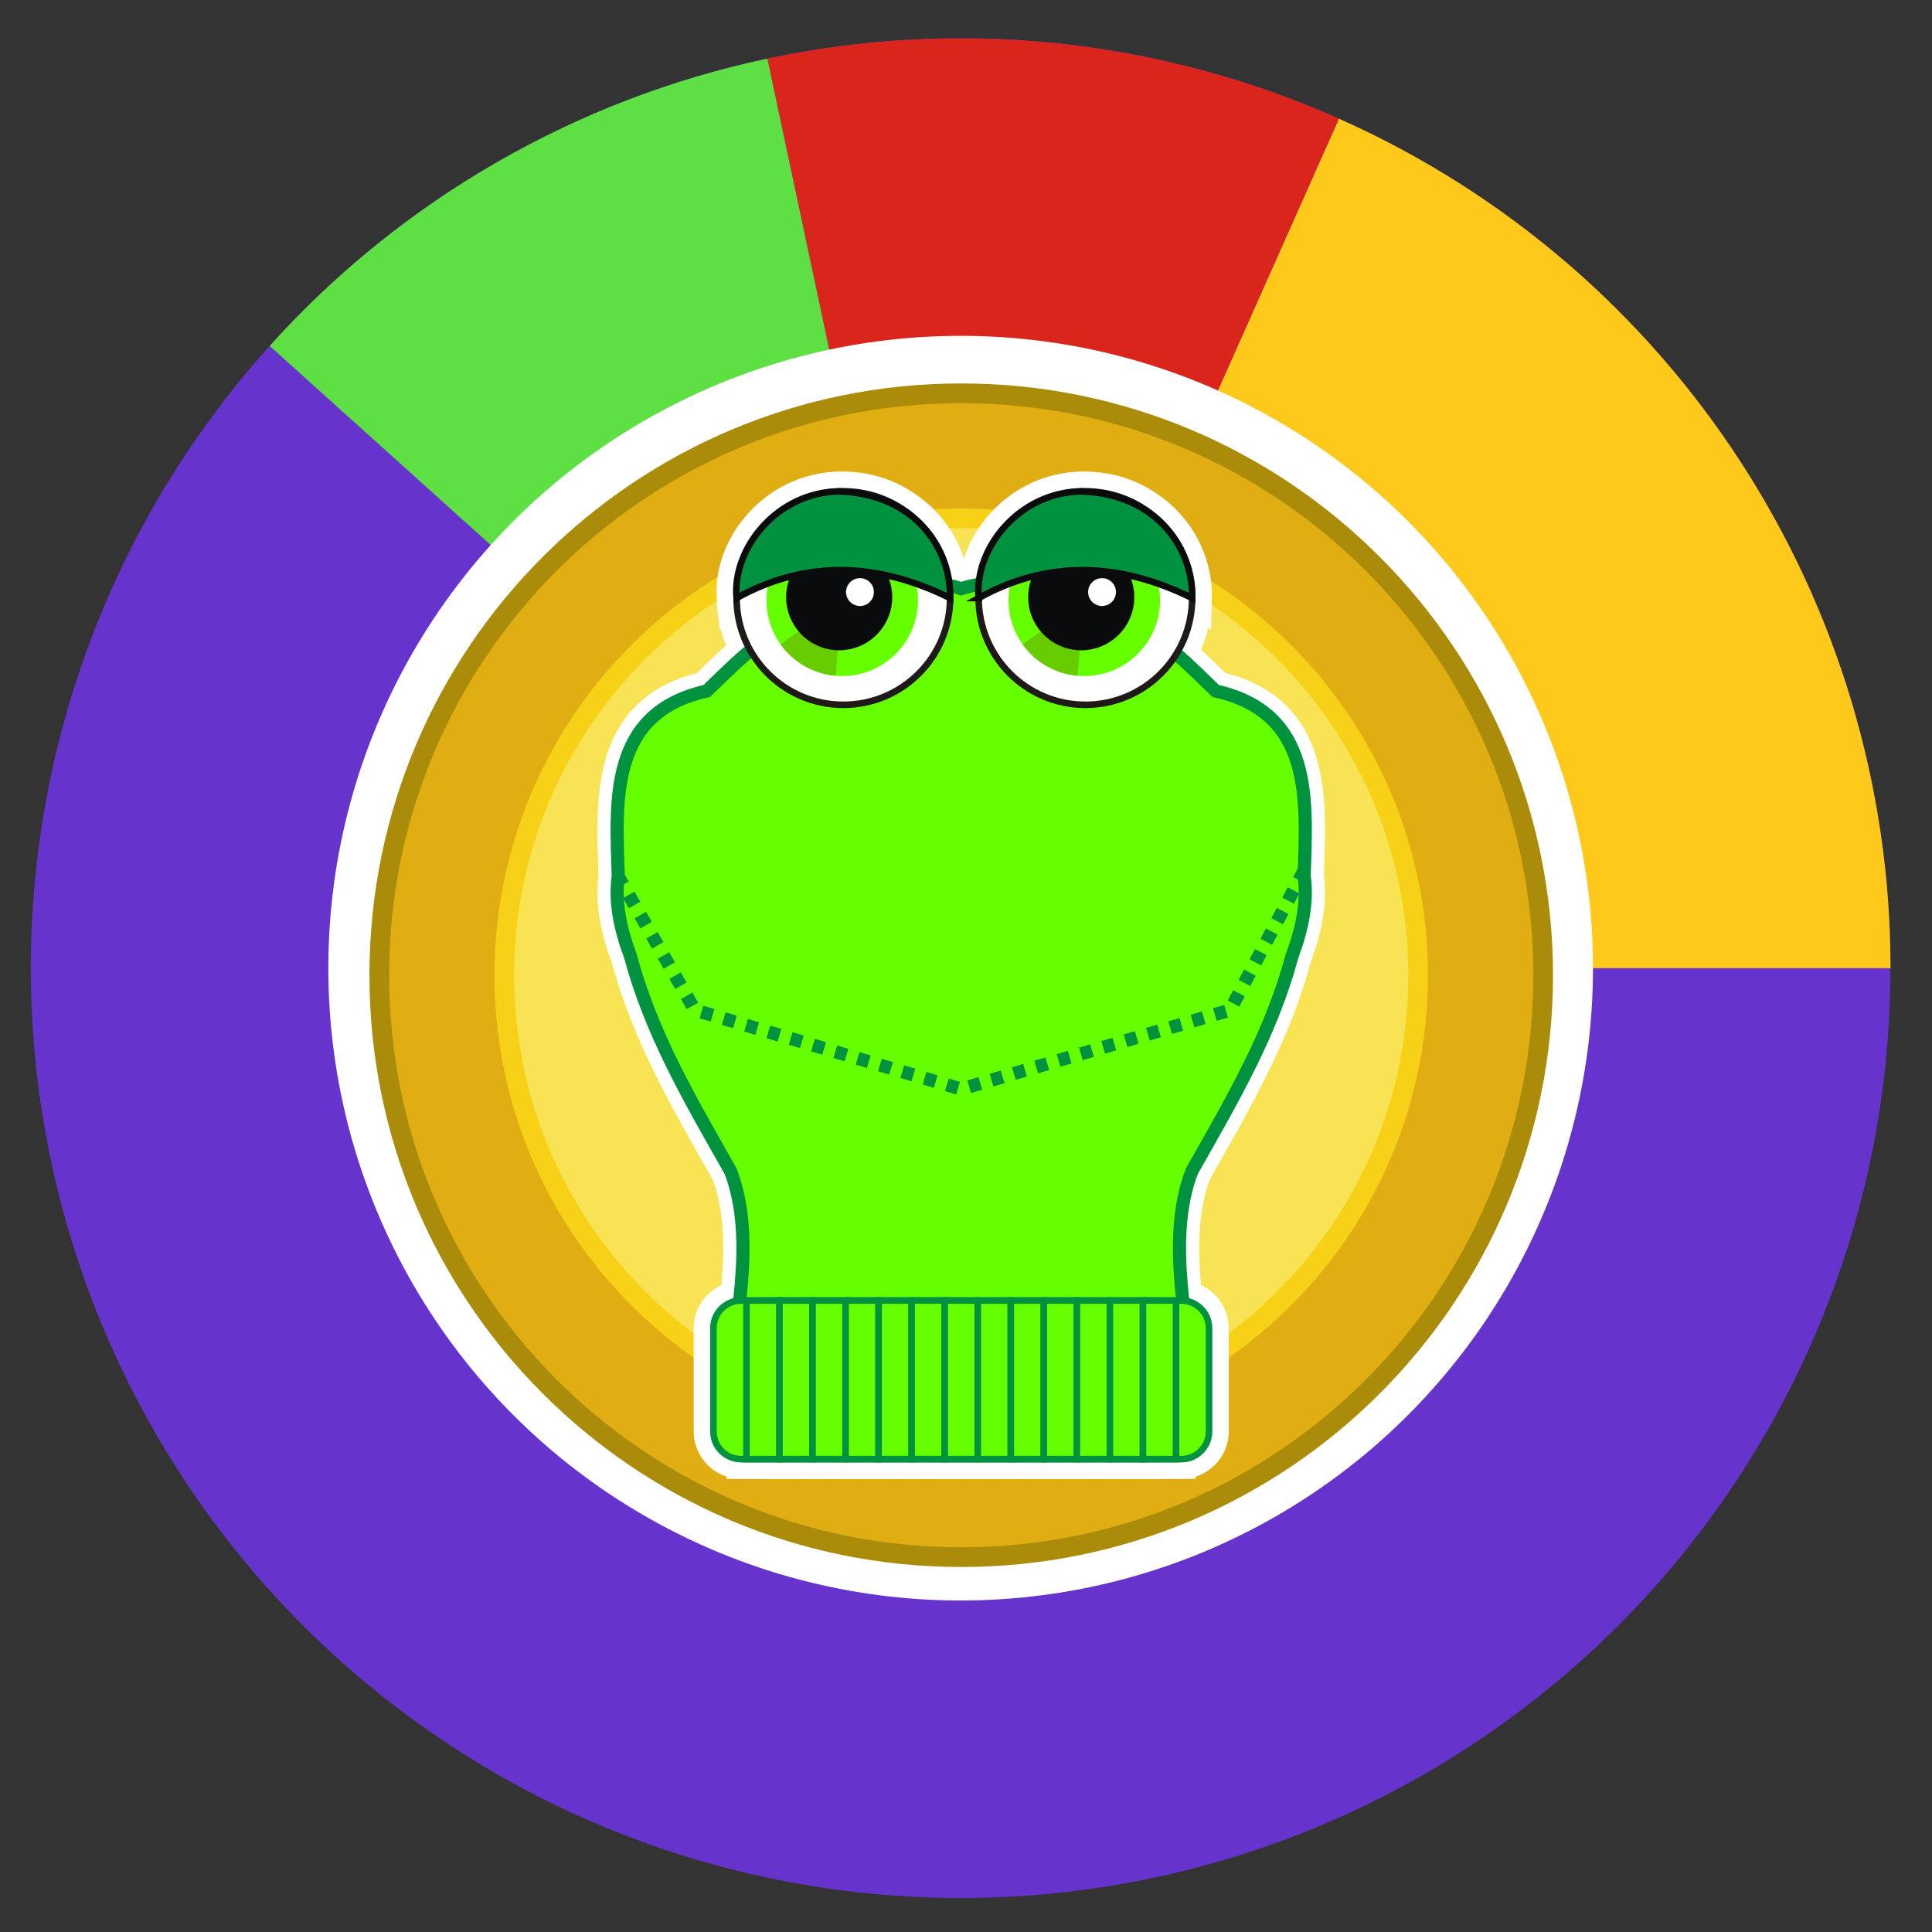 <?xml version="1.0" encoding="UTF-8"?>
<!DOCTYPE svg PUBLIC "-//W3C//DTD SVG 1.1//EN" "http://www.w3.org/Graphics/SVG/1.1/DTD/svg11.dtd">
<!-- Creator: CorelDRAW -->
<svg xmlns="http://www.w3.org/2000/svg" xml:space="preserve" width="830mm" height="830mm" style="shape-rendering:geometricPrecision; text-rendering:geometricPrecision; image-rendering:optimizeQuality; fill-rule:evenodd; clip-rule:evenodd"
viewBox="0 0 830 830">
 <rect x="0" y="0" width="830" height="830" fill="#333333" stroke="none"/>
 <defs>
  <style type="text/css">
   <![CDATA[
    .str8 {stroke:#1F1A17;stroke-width:0.076}
    .str5 {stroke:#00923F;stroke-width:2.822}
    .str9 {stroke:#0A0B0C;stroke-width:2.822}
    .str7 {stroke:#1F1A17;stroke-width:2.822}
    .str4 {stroke:#00923F;stroke-width:5.644}
    .str0 {stroke:#AB8C0A;stroke-width:8.467}
    .str1 {stroke:#F7D117;stroke-width:8.467}
    .str2 {stroke:white;stroke-width:16.933}
    .str6 {stroke:#00923F;stroke-width:5.644;stroke-dasharray:5 5}
    .str3 {stroke:white;stroke-width:16.933;stroke-dasharray:16 16}
    .fil4 {fill:none}
    .fil12 {fill:#00923F}
    .fil11 {fill:#0A0B0C}
    .fil8 {fill:white}
    .fil3 {fill:#5EE045}
    .fil0 {fill:#6633CC}
    .fil10 {fill:#66CC00}
    .fil9 {fill:#66FF00}
    .fil2 {fill:#DA251D}
    .fil1 {fill:#FFC91C}
    .fil5 {fill:white}
    .fil6 {fill:#E0AD12}
    .fil7 {fill:#F7E354}
   ]]>
  </style>
 </defs>
 <g id="Capa_x0020_1">
  <circle id="_357884304" class="fil0" cx="412.704" cy="415.928" r="399.471"/>
  <path id="_354063144" class="fil1" d="M412.704 415.925l162.498 -364.941c144.114,64.132 236.971,207.172 236.971,364.941l-399.471 0 0.001 0z"/>
  <path id="_354062568" class="fil2" d="M412.704 415.925l-83.055 -390.741c27.263,-5.754 55.158,-8.73 83.055,-8.73 55.939,0 111.437,11.802 162.498,34.529l-162.498 364.941 0 0.001z"/>
  <path id="_354062976" class="fil3" d="M412.704 415.925l-296.86 -267.305c56.377,-62.62 131.334,-105.927 213.804,-123.435l83.055 390.741 0 -0.001z"/>
  <circle id="_357884616" class="fil4" cx="412.704" cy="415.929" r="272.325"/>
  <circle id="_354059760" class="fil5" cx="412.704" cy="415.929" r="271.654"/>
  <g id="_742260832">
   <path id="_742260088" class="fil6 str0" d="M412.948 168.962c138.048,0 250,111.952 250,250 0,138.048 -111.952,250 -250,250 -138.048,0 -250,-111.952 -250,-250 0,-138.048 111.952,-250 250,-250z"/>
   <path id="_742259992" class="fil7 str1" d="M412.947 222.68c108.385,0 196.282,87.897 196.282,196.282 0,108.385 -87.897,196.282 -196.282,196.282 -108.385,0 -196.282,-87.897 -196.282,-196.282 0,-108.385 87.897,-196.282 196.282,-196.282z"/>
   <g>
    <g>
     <g>
      <path id="_742260016" class="fil8 str2" d="M312.344 600.019c3.072,-29.912 12.807,-67.547 1.514,-96.894 -18.272,-32.155 -34.192,-59.577 -43.043,-92.438 -4.449,-11.864 -6.743,-23.528 -5.206,-34.164 -0.986,-32.344 -4.245,-70.251 38.018,-79.663 9.281,-8.829 23.344,-23.958 35.947,-27.341 11.375,-17.8 52.63,-23.648 73.373,-16.608 20.743,-7.04 61.998,-1.192 73.373,16.607 12.603,3.383 26.668,18.512 35.948,27.341 42.263,9.412 39.005,47.319 38.018,79.663 1.537,10.637 -0.757,22.3 -5.206,34.164 -8.851,32.861 -24.771,60.282 -43.044,92.438 -11.293,29.347 -1.558,66.982 1.514,96.894l-7.07 0 -2.032 0 -1.001 0 -2.033 0 -0.999 0 -2.036 0 -0.997 0 -2.037 0 -0.995 0 -2.039 0 -0.993 0 -2.041 0 -0.992 0 -2.043 0 -0.99 0 -2.044 0 -0.988 0 -2.046 0 -0.987 0 -2.047 0 -0.986 0 -2.048 0 -0.984 0 -2.05 0 -0.983 0 -2.051 0 -0.982 0 -2.052 0 -0.981 0 -2.053 0 -0.98 0 -2.054 0 -0.978 0 -2.056 0 -0.978 0 -2.056 0 -0.977 0 -2.057 0 -0.976 0 -2.058 0 -0.975 0 -2.059 0 -0.974 0 -2.059 0 -0.974 0 -2.06 0 -0.973 0 -2.06 0 -0.973 0 -2.061 0 -0.972 0 -2.061 0 -0.972 0 -2.062 0 -0.972 0 -2.062 0 -0.971 0 -2.062 0 -0.971 0 -2.062 0 -0.971 0 -2.063 0 -0.971 0 -2.063 0 -0.971 0 -2.063 0 -0.971 0 -2.062 0 -0.971 0 -2.062 0 -0.972 0 -2.062 0 -0.972 0 -2.062 0 -0.972 0 -2.061 0 -0.973 0 -2.061 0 -0.973 0 -2.06 0 -0.973 0 -2.06 0 -0.974 0 -2.059 0 -0.975 0 -2.058 0 -0.976 0 -2.057 0 -0.976 0 -2.057 0 -0.978 0 -2.055 0 -0.979 0 -2.054 0 -0.98 0 -2.053 0 -0.98 0 -2.053 0 -0.982 0 -2.051 0 -0.983 0 -2.05 0 -0.984 0 -2.049 0 -0.985 0 -2.047 0 -0.987 0 -2.046 0 -0.988 0 -2.044 0 -0.99 0 -2.043 0 -0.991 0 -2.041 0 -0.993 0 -2.039 0 -0.995 0 -2.037 0 -0.997 0 -2.035 0 -0.999 0 -2.034 0 -1.001 0 -2.031 0 -7.071 0z"/>
      <g>
       <path id="_742260400" class="fil8 str2" d="M318.342 558.719l189.212 0c6.521,0 11.857,5.335 11.857,11.857l0 44.423c0,6.521 -5.335,11.857 -11.857,11.857l-189.212 0c-6.521,0 -11.857,-5.335 -11.857,-11.857l0 -44.423c0,-6.521 5.335,-11.857 11.857,-11.857z"/>
       <polygon id="_742260136" class="fil8 str2" points="320.68,558.719 334.875,558.719 334.875,626.855 320.68,626.855 "/>
       <polygon id="_742260472" class="fil8 str2" points="334.875,558.719 349.07,558.719 349.07,626.855 334.875,626.855 "/>
       <polygon id="_742260208" class="fil8 str2" points="349.07,558.719 363.265,558.719 363.265,626.855 349.07,626.855 "/>
       <polygon id="_742260448" class="fil8 str2" points="363.265,558.719 377.46,558.719 377.46,626.855 363.265,626.855 "/>
       <polygon id="_742260568" class="fil8 str2" points="377.46,558.719 391.655,558.719 391.655,626.855 377.46,626.855 "/>
       <polygon id="_742260328" class="fil8 str2" points="391.655,558.719 405.85,558.719 405.85,626.855 391.655,626.855 "/>
       <polygon id="_742260640" class="fil8 str2" points="405.85,558.719 420.045,558.719 420.045,626.855 405.85,626.855 "/>
       <polygon id="_742259224" class="fil8 str2" points="420.045,558.719 434.24,558.719 434.24,626.855 420.045,626.855 "/>
       <polygon id="_742259320" class="fil8 str2" points="434.24,558.719 448.435,558.719 448.435,626.855 434.24,626.855 "/>
       <polygon id="_742259920" class="fil8 str2" points="448.435,558.719 462.63,558.719 462.63,626.855 448.435,626.855 "/>
       <polygon id="_742259656" class="fil8 str2" points="462.63,558.719 476.825,558.719 476.825,626.855 462.63,626.855 "/>
       <polygon id="_742259872" class="fil8 str2" points="476.825,558.719 491.02,558.719 491.02,626.855 476.825,626.855 "/>
       <polygon id="_742259560" class="fil8 str2" points="491.02,558.719 505.215,558.719 505.215,626.855 491.02,626.855 "/>
      </g>
      <polyline id="_742259464" class="fil4 str3" points="265.147,375.762 298.496,433.922 412.887,467.878 528.455,433.922 560.645,373.22 "/>
     </g>
     <path id="_742259632" class="fil8 str2" d="M362.305 211.069c25.325,0 45.862,20.537 45.862,45.862 0,25.324 -20.537,45.862 -45.862,45.862 -25.325,0 -45.862,-20.537 -45.862,-45.862 0,-25.324 20.537,-45.862 45.862,-45.862z"/>
     <path id="_742259584" class="fil8 str2" d="M361.83 225.327c17.976,0 32.555,14.578 32.555,32.555 0,17.976 -14.578,32.555 -32.555,32.555 -17.977,0 -32.555,-14.578 -32.555,-32.555 0,-17.976 14.578,-32.555 32.555,-32.555z"/>
     <path id="_742259704" class="fil8 str2" d="M361.83 257.881l-2.866 32.428c-9.471,-0.835 -18.119,-5.783 -23.64,-13.525l26.506 -18.902z"/>
     <path id="_742259128" class="fil8 str2" d="M360.519 233.813c12.566,0 22.757,10.191 22.757,22.757 0,12.566 -10.191,22.757 -22.757,22.757 -12.566,0 -22.757,-10.191 -22.757,-22.757 0,-12.566 10.191,-22.757 22.757,-22.757z"/>
     <path id="_742258864" class="fil8 str2" d="M369.454 248.338c3.322,0 6.015,2.694 6.015,6.015 0,3.321 -2.694,6.015 -6.015,6.015 -3.322,0 -6.015,-2.694 -6.015,-6.015 0,-3.322 2.694,-6.015 6.015,-6.015z"/>
     <path id="_742259080" class="fil8 str2" d="M316.443 256.931c29.707,-16.505 60.608,-15.406 91.724,0 0.567,-20.335 -14.289,-44.548 -47.38,-45.837 -26.93,0.246 -46.281,24.494 -44.344,45.837z"/>
     <path id="_742258432" class="fil8 str2" d="M466.294 211.069c25.325,0 45.862,20.537 45.862,45.862 0,25.324 -20.537,45.862 -45.862,45.862 -25.325,0 -45.862,-20.537 -45.862,-45.862 0,-25.324 20.537,-45.862 45.862,-45.862z"/>
     <path id="_742258408" class="fil8 str2" d="M465.819 225.327c17.977,0 32.555,14.578 32.555,32.555 0,17.976 -14.578,32.555 -32.555,32.555 -17.977,0 -32.555,-14.578 -32.555,-32.555 0,-17.976 14.578,-32.555 32.555,-32.555z"/>
     <path id="_742258576" class="fil8 str2" d="M465.819 257.881l-2.866 32.428c-9.471,-0.835 -18.119,-5.783 -23.64,-13.525l26.506 -18.902z"/>
     <path id="_742258816" class="fil8 str2" d="M464.508 233.813c12.566,0 22.757,10.191 22.757,22.757 0,12.566 -10.191,22.757 -22.757,22.757 -12.566,0 -22.757,-10.191 -22.757,-22.757 0,-12.566 10.191,-22.757 22.757,-22.757z"/>
     <path id="_742259152" class="fil8 str2" d="M473.443 248.338c3.321,0 6.015,2.694 6.015,6.015 0,3.321 -2.694,6.015 -6.015,6.015 -3.322,0 -6.015,-2.694 -6.015,-6.015 0,-3.322 2.694,-6.015 6.015,-6.015z"/>
     <path id="_742258648" class="fil8 str2" d="M420.432 256.931c29.707,-16.505 60.608,-15.406 91.724,0 0.567,-20.335 -14.289,-44.548 -47.38,-45.837 -26.93,0.246 -46.281,24.494 -44.343,45.837z"/>
    </g>
    <g>
     <path id="_742258480" class="fil9 str4" d="M312.344 600.019c3.072,-29.912 12.807,-67.547 1.514,-96.894 -18.272,-32.155 -34.192,-59.577 -43.043,-92.438 -4.449,-11.864 -6.743,-23.528 -5.206,-34.164 -0.986,-32.344 -4.245,-70.251 38.018,-79.663 9.281,-8.829 23.344,-23.958 35.947,-27.341 11.375,-17.8 52.63,-23.648 73.373,-16.608 20.743,-7.04 61.998,-1.192 73.373,16.607 12.603,3.383 26.668,18.512 35.948,27.341 42.263,9.412 39.005,47.319 38.018,79.663 1.537,10.637 -0.757,22.3 -5.206,34.164 -8.851,32.861 -24.771,60.282 -43.044,92.438 -11.293,29.347 -1.558,66.982 1.514,96.894l-7.07 0 -2.032 0 -1.001 0 -2.033 0 -0.999 0 -2.036 0 -0.997 0 -2.037 0 -0.995 0 -2.039 0 -0.993 0 -2.041 0 -0.992 0 -2.043 0 -0.99 0 -2.044 0 -0.988 0 -2.046 0 -0.987 0 -2.047 0 -0.986 0 -2.048 0 -0.984 0 -2.05 0 -0.983 0 -2.051 0 -0.982 0 -2.052 0 -0.981 0 -2.053 0 -0.98 0 -2.054 0 -0.978 0 -2.056 0 -0.978 0 -2.056 0 -0.977 0 -2.057 0 -0.976 0 -2.058 0 -0.975 0 -2.059 0 -0.974 0 -2.059 0 -0.974 0 -2.06 0 -0.973 0 -2.06 0 -0.973 0 -2.061 0 -0.972 0 -2.061 0 -0.972 0 -2.062 0 -0.972 0 -2.062 0 -0.971 0 -2.062 0 -0.971 0 -2.062 0 -0.971 0 -2.063 0 -0.971 0 -2.063 0 -0.971 0 -2.063 0 -0.971 0 -2.062 0 -0.971 0 -2.062 0 -0.972 0 -2.062 0 -0.972 0 -2.062 0 -0.972 0 -2.061 0 -0.973 0 -2.061 0 -0.973 0 -2.06 0 -0.973 0 -2.06 0 -0.974 0 -2.059 0 -0.975 0 -2.058 0 -0.976 0 -2.057 0 -0.976 0 -2.057 0 -0.978 0 -2.055 0 -0.979 0 -2.054 0 -0.98 0 -2.053 0 -0.98 0 -2.053 0 -0.982 0 -2.051 0 -0.983 0 -2.05 0 -0.984 0 -2.049 0 -0.985 0 -2.047 0 -0.987 0 -2.046 0 -0.988 0 -2.044 0 -0.99 0 -2.043 0 -0.991 0 -2.041 0 -0.993 0 -2.039 0 -0.995 0 -2.037 0 -0.997 0 -2.035 0 -0.999 0 -2.034 0 -1.001 0 -2.031 0 -7.071 0z"/>
     <g>
      <path id="_742257760" class="fil9 str5" d="M318.342 558.719l189.212 0c6.521,0 11.857,5.335 11.857,11.857l0 44.423c0,6.521 -5.335,11.857 -11.857,11.857l-189.212 0c-6.521,0 -11.857,-5.335 -11.857,-11.857l0 -44.423c0,-6.521 5.335,-11.857 11.857,-11.857z"/>
      <polygon id="_742257880" class="fil9 str5" points="320.68,558.719 334.875,558.719 334.875,626.855 320.68,626.855 "/>
      <polygon id="_742258288" class="fil9 str5" points="334.875,558.719 349.07,558.719 349.07,626.855 334.875,626.855 "/>
      <polygon id="_742258192" class="fil9 str5" points="349.07,558.719 363.265,558.719 363.265,626.855 349.07,626.855 "/>
      <polygon id="_742258096" class="fil9 str5" points="363.265,558.719 377.46,558.719 377.46,626.855 363.265,626.855 "/>
      <polygon id="_742257664" class="fil9 str5" points="377.46,558.719 391.655,558.719 391.655,626.855 377.46,626.855 "/>
      <polygon id="_742257712" class="fil9 str5" points="391.655,558.719 405.85,558.719 405.85,626.855 391.655,626.855 "/>
      <polygon id="_742258168" class="fil9 str5" points="405.85,558.719 420.045,558.719 420.045,626.855 405.85,626.855 "/>
      <polygon id="_742257952" class="fil9 str5" points="420.045,558.719 434.24,558.719 434.24,626.855 420.045,626.855 "/>
      <polygon id="_742257832" class="fil9 str5" points="434.24,558.719 448.435,558.719 448.435,626.855 434.24,626.855 "/>
      <polygon id="_742258144" class="fil9 str5" points="448.435,558.719 462.63,558.719 462.63,626.855 448.435,626.855 "/>
      <polygon id="_742257352" class="fil9 str5" points="462.63,558.719 476.825,558.719 476.825,626.855 462.63,626.855 "/>
      <polygon id="_742257112" class="fil9 str5" points="476.825,558.719 491.02,558.719 491.02,626.855 476.825,626.855 "/>
      <polygon id="_742256896" class="fil9 str5" points="491.02,558.719 505.215,558.719 505.215,626.855 491.02,626.855 "/>
     </g>
     <polyline id="_742257088" class="fil4 str6" points="265.147,375.762 298.496,433.922 412.887,467.878 528.455,433.922 560.645,373.22 "/>
    </g>
    <path id="_742257040" class="fil8 str7" d="M362.305 211.069c25.325,0 45.862,20.537 45.862,45.862 0,25.324 -20.537,45.862 -45.862,45.862 -25.325,0 -45.862,-20.537 -45.862,-45.862 0,-25.324 20.537,-45.862 45.862,-45.862z"/>
    <path id="_742257592" class="fil9" d="M361.83 225.327c17.976,0 32.555,14.578 32.555,32.555 0,17.976 -14.578,32.555 -32.555,32.555 -17.977,0 -32.555,-14.578 -32.555,-32.555 0,-17.976 14.578,-32.555 32.555,-32.555z"/>
    <path id="_742257208" class="fil10" d="M361.83 257.881l-2.866 32.428c-9.471,-0.835 -18.119,-5.783 -23.64,-13.525l26.506 -18.902z"/>
    <path id="_742257184" class="fil11 str8" d="M360.519 233.813c12.566,0 22.757,10.191 22.757,22.757 0,12.566 -10.191,22.757 -22.757,22.757 -12.566,0 -22.757,-10.191 -22.757,-22.757 0,-12.566 10.191,-22.757 22.757,-22.757z"/>
    <path id="_742257160" class="fil8 str8" d="M369.454 248.338c3.322,0 6.015,2.694 6.015,6.015 0,3.321 -2.694,6.015 -6.015,6.015 -3.322,0 -6.015,-2.694 -6.015,-6.015 0,-3.322 2.694,-6.015 6.015,-6.015z"/>
    <path id="_742257424" class="fil12 str9" d="M316.443 256.931c29.707,-16.505 60.608,-15.406 91.724,0 0.567,-20.335 -14.289,-44.548 -47.38,-45.837 -26.93,0.246 -46.281,24.494 -44.344,45.837z"/>
    <path id="_742257232" class="fil8 str7" d="M466.294 211.069c25.325,0 45.862,20.537 45.862,45.862 0,25.324 -20.537,45.862 -45.862,45.862 -25.325,0 -45.862,-20.537 -45.862,-45.862 0,-25.324 20.537,-45.862 45.862,-45.862z"/>
    <path id="_742256584" class="fil9" d="M465.819 225.327c17.977,0 32.555,14.578 32.555,32.555 0,17.976 -14.578,32.555 -32.555,32.555 -17.977,0 -32.555,-14.578 -32.555,-32.555 0,-17.976 14.578,-32.555 32.555,-32.555z"/>
    <path id="_742256824" class="fil10" d="M465.819 257.881l-2.866 32.428c-9.471,-0.835 -18.119,-5.783 -23.64,-13.525l26.506 -18.902z"/>
    <path id="_742256752" class="fil11 str8" d="M464.508 233.813c12.566,0 22.757,10.191 22.757,22.757 0,12.566 -10.191,22.757 -22.757,22.757 -12.566,0 -22.757,-10.191 -22.757,-22.757 0,-12.566 10.191,-22.757 22.757,-22.757z"/>
    <path id="_742256656" class="fil8 str8" d="M473.443 248.338c3.321,0 6.015,2.694 6.015,6.015 0,3.321 -2.694,6.015 -6.015,6.015 -3.322,0 -6.015,-2.694 -6.015,-6.015 0,-3.322 2.694,-6.015 6.015,-6.015z"/>
    <path id="_742256560" class="fil12 str9" d="M420.432 256.931c29.707,-16.505 60.608,-15.406 91.724,0 0.567,-20.335 -14.289,-44.548 -47.38,-45.837 -26.93,0.246 -46.281,24.494 -44.343,45.837z"/>
   </g>
  </g>
 </g>
</svg>
